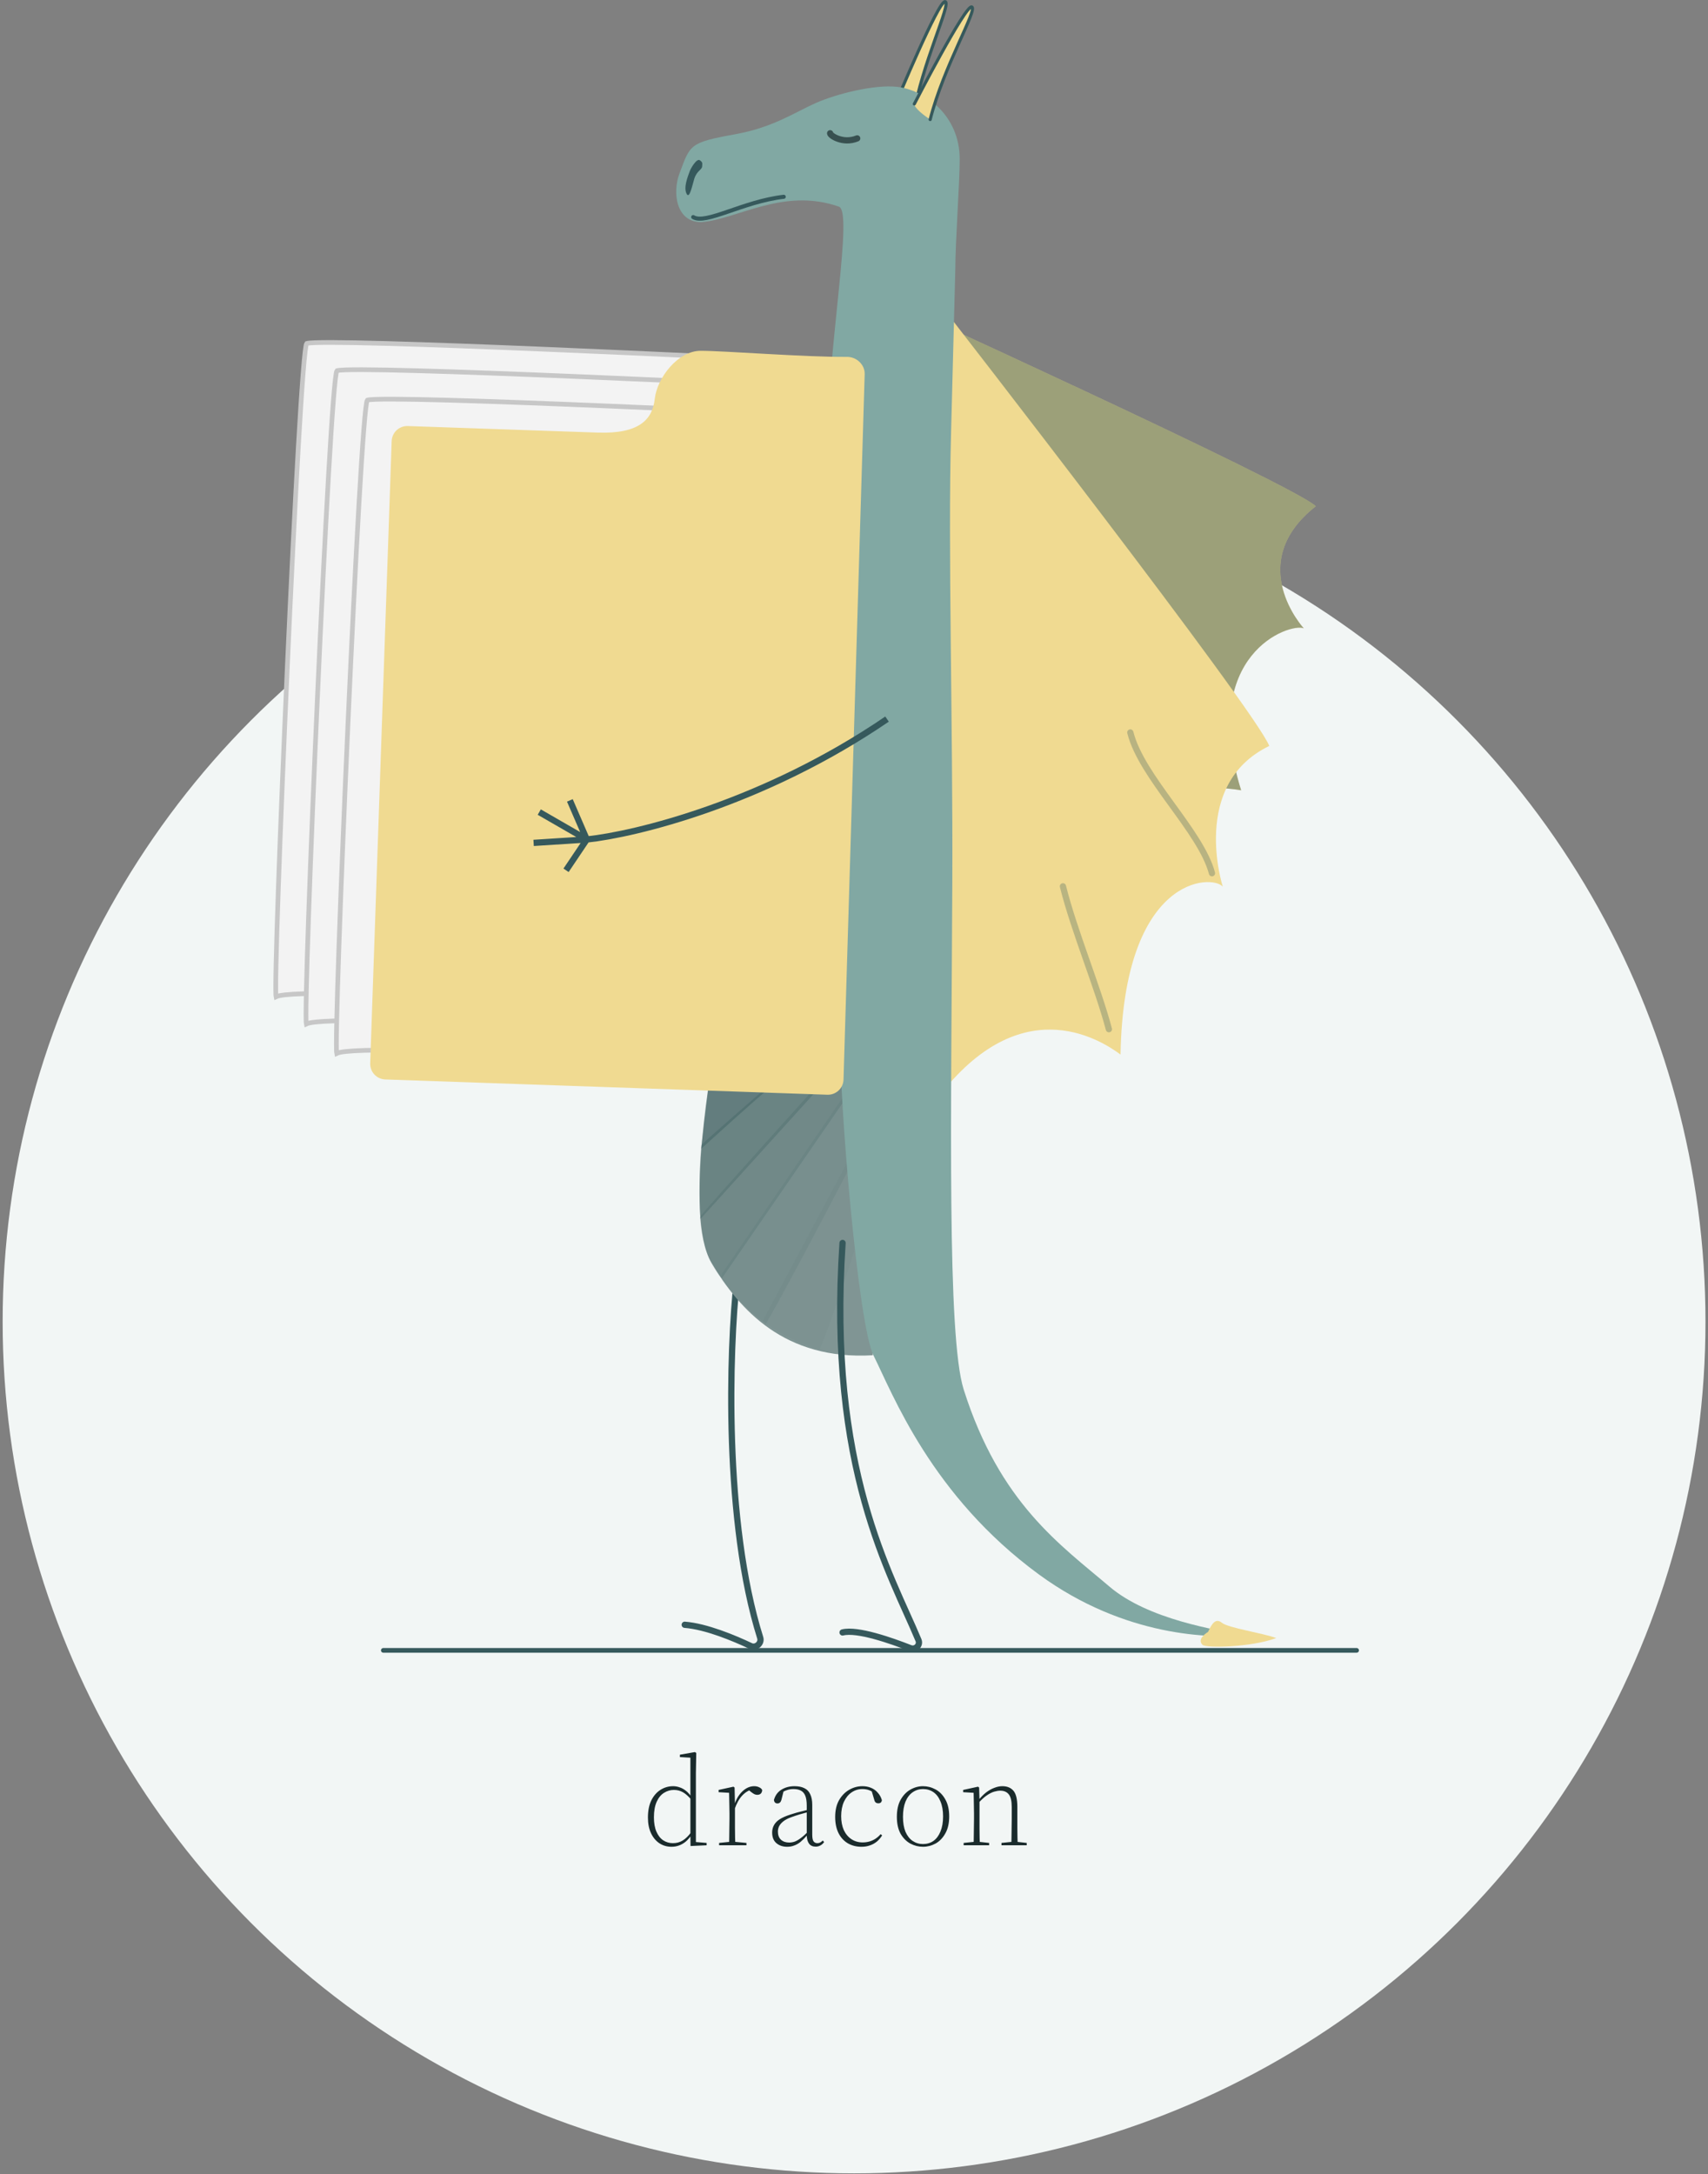 <svg width="547" height="696" viewBox="0 0 547 696" fill="none" xmlns="http://www.w3.org/2000/svg">
<rect x="0" y="0" width="547" height="696" fill="#808080" stroke="none"/>
<circle cx="273.521" cy="423.12" r="272.674" fill="#F2F6F5"/>
<path d="M286.923 33.002C286.923 33.002 300.601 0.018 302.69 0.528C304.78 1.039 295.281 20.217 292.396 37.559C290.618 36.605 287.035 34.356 286.923 33.002Z" fill="#F0DA91"/>
<path d="M286.923 33.002C286.923 33.002 300.601 0.018 302.69 0.528C304.78 1.039 295.281 20.217 292.396 37.559" stroke="#36595C" stroke-linecap="round"/>
<path d="M397.489 253.012C383.891 209.39 413.094 199.297 417.55 201.156C417.55 201.156 398.253 180.252 421.4 162.071C414.147 155.084 279.388 93.762 279.388 93.762L339.84 285.548C358.138 248.443 389.085 251.576 397.489 253.012Z" fill="#F0DA91"/>
<g style="mix-blend-mode:multiply" opacity="0.45">
<path d="M397.489 253.012C383.891 209.39 413.094 199.297 417.55 201.156C417.55 201.156 398.253 180.252 421.4 162.071C414.147 155.084 279.388 93.762 279.388 93.762L339.84 285.548C358.138 248.443 389.085 251.576 397.489 253.012Z" fill="#36595C"/>
</g>
<path d="M358.857 337.613C359.891 280.089 388.281 279.857 391.61 283.875C391.61 283.875 380.983 251.144 406.488 238.816C402.238 227.551 303.056 99.939 303.056 99.939L299.094 353.113C325.962 316.256 351.968 332.503 358.857 337.613Z" fill="#F0DA91"/>
<path d="M236.031 409.421C233.473 432.218 231.846 487.396 243.465 524.326C244.019 526.085 242.096 527.753 240.428 526.967C235.056 524.434 226.156 520.707 219.286 520.168" stroke="#36595C" stroke-width="2" stroke-linecap="round"/>
<path d="M227.815 404.216C218.782 389.019 228.732 336.554 228.732 336.554H274.311C274.311 375.516 279.51 407.501 279.51 433.884C251.3 435.521 236.849 419.413 227.815 404.216Z" fill="#809594"/>
<g style="mix-blend-mode:darken" opacity="0.4">
<path d="M227.403 348.066L225.191 366.515C225.191 366.515 243.302 350.061 245.299 348.72C244.833 347.982 227.403 348.066 227.403 348.066Z" fill="#36595C"/>
<path d="M227.403 348.066L225.191 366.515C225.191 366.515 243.302 350.061 245.299 348.72C244.833 347.982 227.403 348.066 227.403 348.066Z" stroke="#36595C"/>
</g>
<g style="mix-blend-mode:darken" opacity="0.3">
<path d="M225.09 366.817C225.543 366.113 247.277 347.268 247.277 347.268L250.214 341.369L266.422 343.023L224.72 389.059C224.72 389.059 224.136 376.418 225.09 366.817Z" fill="#36595C"/>
<path d="M225.09 366.817C225.543 366.113 247.277 347.268 247.277 347.268L250.214 341.369L266.422 343.023L224.72 389.059C224.72 389.059 224.136 376.418 225.09 366.817Z" stroke="#36595C"/>
</g>
<g style="mix-blend-mode:darken" opacity="0.2">
<path d="M231.104 408.503C229.035 405.821 225.472 400.84 224.667 389.767C224.667 389.269 266.324 343.112 266.324 343.112L275.285 344.368C275.285 344.368 231.945 407.315 231.104 408.503Z" fill="#36595C"/>
<path d="M231.104 408.503C229.035 405.821 225.472 400.84 224.667 389.767C224.667 389.269 266.324 343.112 266.324 343.112L275.285 344.368C275.285 344.368 231.945 407.315 231.104 408.503Z" stroke="#36595C"/>
</g>
<g style="mix-blend-mode:darken" opacity="0.1">
<path d="M245.137 423.12C239.578 419.136 234.172 412.972 231.676 409.597L231.702 407.941L275.271 344.441L283.924 350.041C274.422 368.409 253.257 408.981 245.137 423.12Z" fill="#36595C"/>
<path d="M245.137 423.12C239.578 419.136 234.172 412.972 231.676 409.597L231.702 407.941L275.271 344.441L283.924 350.041C274.422 368.409 253.257 408.981 245.137 423.12Z" stroke="#36595C"/>
</g>
<g style="mix-blend-mode:darken" opacity="0.05">
<path d="M262.181 431.435C254.23 429.142 247.541 424.818 244.887 422.785L276.582 363.307L282.372 369.302C276.989 390.189 264.706 426.118 262.181 431.435Z" fill="#36595C"/>
<path d="M262.181 431.435C254.23 429.142 247.541 424.818 244.887 422.785L276.582 363.307L282.372 369.302C276.989 390.189 264.706 426.118 262.181 431.435Z" stroke="#36595C"/>
</g>
<path d="M268.64 66.143C250.839 59.953 236.244 70.187 224.594 71.132C216.499 71.132 215.303 61.689 217.602 55.558C221.071 46.307 220.688 45.643 235.483 42.974C247.667 40.776 254.528 35.957 261.249 32.987C267.97 30.016 279.959 27.025 287.215 27.793C295.78 28.7 307.351 36.582 307.351 50.967C307.351 58.548 305.945 77.503 305.945 86.197L304.596 138.238C303.548 175.893 305.209 230.177 304.981 283.184C304.664 356.978 303.259 427.937 308.643 444.898C320.208 481.327 339.675 494.626 355.288 507.925C367.778 518.565 389.548 521.79 398.222 523.524C388.328 524.488 360.338 524.27 332.737 504.071C298.235 478.821 285.899 446.247 279.732 433.911C274.797 424.042 268.669 351.508 269.119 332.555C269.478 219.733 263.45 185.172 264.411 147.335C265.402 108.293 273.306 67.766 268.64 66.143Z" fill="#81A8A3"/>
<g style="mix-blend-mode:darken" opacity="0.7">
<path d="M265.86 42.665C265.782 43.367 269.959 46.178 274.526 44.304" stroke="#1A2B2C" stroke-width="2" stroke-linecap="round"/>
</g>
<path d="M222 69.5C226 72 238 64.5 251 63" stroke="#36595C" stroke-width="1.3" stroke-linecap="round"/>
<g style="mix-blend-mode:darken" opacity="0.3">
<path d="M355.13 329.497C351.551 315.974 343.994 298.077 340.414 283.758" stroke="#36595C" stroke-width="2" stroke-linecap="round"/>
</g>
<path opacity="0.3" d="M388.146 279.56C384.567 266.037 365.572 248.817 361.992 234.498" stroke="#36595C" stroke-width="2" stroke-linecap="round"/>
<path d="M122.766 528.362H434.463" stroke="#36595C" stroke-width="1.5" stroke-linecap="round"/>
<path d="M385.107 526.588C383.626 525.106 385.286 523.443 386.894 522.448C388.043 519.921 389.296 517.877 391.317 519.531C393.338 521.185 404.436 522.816 408.723 524.424C400.676 527.401 386.225 527.706 385.107 526.588Z" fill="#F0DA91"/>
<g style="mix-blend-mode:darken">
<path d="M220.85 54.931C221.204 53.888 223.099 50.624 224.115 51.302C225.131 51.979 224.906 52.382 224.867 53.272C224.819 54.385 223.149 54.608 222.326 57.317C221.698 59.386 220.848 63.643 219.963 62.169C218.727 60.111 220.382 56.305 220.85 54.931Z" fill="#36595C"/>
</g>
<path d="M292.818 33.28C292.818 33.28 309.165 1.534 311.205 2.214C313.245 2.894 302.2 21.226 297.897 38.272C296.204 37.174 292.818 34.638 292.818 33.28Z" fill="#F0DA91"/>
<path d="M292.818 33.28C292.818 33.28 309.165 1.534 311.205 2.214C313.245 2.894 302.2 21.226 297.897 38.272" stroke="#36595C" stroke-linecap="round"/>
<path d="M269.838 397.933C265.002 470.469 285.371 503.923 294.149 525.09C294.821 526.711 293.177 528.287 291.544 527.645C285.466 525.257 274.552 521.423 269.838 522.627" stroke="#36595C" stroke-width="2" stroke-linecap="round"/>
<path d="M236.831 324.229L246.632 115.08C246.632 115.08 104.275 108.084 98.207 109.959C95.885 112.885 87.276 313.716 88.406 319.108C96.605 314.987 236.831 324.229 236.831 324.229Z" fill="#F3F3F3" stroke="#C7C7C7" stroke-width="1.5"/>
<path d="M246.525 332.942L256.326 123.793C256.326 123.793 113.968 116.797 107.9 118.672C105.578 121.598 96.969 322.429 98.099 327.821C106.298 323.7 246.525 332.942 246.525 332.942Z" fill="#F3F3F3" stroke="#C7C7C7" stroke-width="1.5"/>
<path d="M256.257 342.372L266.058 133.223C266.058 133.223 123.701 126.226 117.632 128.102C115.311 131.028 106.701 331.858 107.831 337.25C116.031 333.129 256.257 342.372 256.257 342.372Z" fill="#F3F3F3" stroke="#C7C7C7" stroke-width="1.5"/>
<path d="M209.69 127.709C210.416 121.034 217.058 112.31 224.373 112.31C232.149 112.31 257.869 114.364 271.253 114.252C274.328 114.226 277.012 116.741 276.92 119.814L270.143 345.627C270.06 348.396 267.741 350.57 264.973 350.474L123.387 345.589C120.627 345.494 118.467 343.18 118.562 340.42L125.435 141.22C125.53 138.461 127.845 136.3 130.604 136.396L191.45 138.495C204.587 138.948 208.963 134.384 209.69 127.709Z" fill="#F0DA91"/>
<path d="M187.922 268.758L182.505 256.247M187.922 268.758L170.896 269.854M187.922 268.758L181.28 278.625M187.922 268.758L172.703 259.987M187.922 268.758C203.527 267.134 244.604 257.152 284.079 230.218" stroke="#36595C" stroke-width="2"/>
<path d="M215.064 591.245C213.624 591.245 212.331 590.871 211.184 590.125C210.064 589.378 209.171 588.311 208.504 586.925C207.837 585.511 207.504 583.831 207.504 581.885C207.504 579.725 207.864 577.898 208.584 576.405C209.331 574.911 210.317 573.778 211.544 573.005C212.771 572.231 214.117 571.845 215.584 571.845C216.277 571.845 216.957 571.965 217.624 572.205C218.317 572.418 218.984 572.778 219.624 573.285C220.264 573.765 220.864 574.431 221.424 575.285H221.824L221.504 576.285C220.544 575.138 219.624 574.311 218.744 573.805C217.864 573.298 216.891 573.045 215.824 573.045C214.704 573.045 213.651 573.351 212.664 573.965C211.677 574.578 210.891 575.538 210.304 576.845C209.717 578.151 209.424 579.805 209.424 581.805C209.424 583.645 209.691 585.178 210.224 586.405C210.757 587.631 211.477 588.551 212.384 589.165C213.317 589.778 214.357 590.085 215.504 590.085C216.651 590.085 217.691 589.805 218.624 589.245C219.584 588.658 220.517 587.738 221.424 586.485L221.784 587.565H221.384C220.824 588.391 220.211 589.085 219.544 589.645C218.877 590.178 218.171 590.578 217.424 590.845C216.677 591.111 215.891 591.245 215.064 591.245ZM221.144 591.005L221.104 587.405V587.325V575.525V575.285V562.725L217.744 562.525V561.765L222.544 560.925L222.984 561.205L222.864 567.565V589.725L226.304 590.005V590.765L221.144 591.005ZM230.298 590.765V590.005L234.258 589.605H234.738L239.058 590.005V590.765H230.298ZM233.458 590.765C233.511 590.151 233.538 589.351 233.538 588.365C233.565 587.351 233.578 586.311 233.578 585.245C233.605 584.151 233.618 583.191 233.618 582.365V580.525C233.618 579.671 233.605 578.885 233.578 578.165C233.578 577.418 233.565 576.698 233.538 576.005C233.538 575.311 233.525 574.631 233.498 573.965L230.138 573.765V573.045L234.898 572.005L235.258 572.285L235.378 577.645V577.685V582.365C235.378 583.191 235.378 584.151 235.378 585.245C235.405 586.311 235.418 587.351 235.418 588.365C235.445 589.351 235.471 590.151 235.498 590.765H233.458ZM235.258 579.205L234.818 577.645H235.258C235.631 576.471 236.138 575.458 236.778 574.605C237.445 573.725 238.178 573.045 238.978 572.565C239.805 572.085 240.645 571.845 241.498 571.845C242.138 571.845 242.685 571.965 243.138 572.205C243.618 572.418 243.938 572.711 244.098 573.085C244.071 573.591 243.911 573.978 243.618 574.245C243.351 574.485 242.991 574.605 242.538 574.605C242.165 574.605 241.805 574.511 241.458 574.325C241.138 574.138 240.791 573.898 240.418 573.605L239.578 572.885L241.098 572.845C239.871 573.085 238.751 573.738 237.738 574.805C236.751 575.845 235.925 577.311 235.258 579.205ZM252.089 591.245C250.702 591.245 249.555 590.858 248.649 590.085C247.742 589.311 247.289 588.178 247.289 586.685C247.289 585.831 247.475 585.058 247.849 584.365C248.222 583.645 248.835 583.005 249.689 582.445C250.569 581.885 251.715 581.378 253.129 580.925C253.769 580.711 254.422 580.511 255.089 580.325C255.755 580.138 256.435 579.965 257.129 579.805C257.822 579.618 258.515 579.445 259.209 579.285V580.045C258.222 580.285 257.222 580.551 256.209 580.845C255.222 581.138 254.302 581.445 253.449 581.765C252.382 582.138 251.529 582.578 250.889 583.085C250.275 583.565 249.822 584.085 249.529 584.645C249.262 585.178 249.129 585.751 249.129 586.365C249.129 587.511 249.462 588.391 250.129 589.005C250.795 589.591 251.662 589.885 252.729 589.885C253.369 589.885 253.982 589.778 254.569 589.565C255.182 589.325 255.835 588.938 256.529 588.405C257.249 587.871 258.075 587.125 259.009 586.165L259.169 587.565H258.489C257.742 588.418 257.035 589.125 256.369 589.685C255.702 590.218 255.022 590.605 254.329 590.845C253.662 591.111 252.915 591.245 252.089 591.245ZM261.249 591.205C260.315 591.205 259.609 590.898 259.129 590.285C258.649 589.645 258.395 588.751 258.369 587.605V587.485V578.125C258.369 576.738 258.209 575.658 257.889 574.885C257.569 574.111 257.089 573.565 256.449 573.245C255.835 572.925 255.049 572.765 254.089 572.765C253.342 572.765 252.635 572.885 251.969 573.125C251.329 573.338 250.649 573.685 249.929 574.165L251.009 573.205L250.249 576.245C250.142 576.618 249.982 576.898 249.769 577.085C249.582 577.271 249.315 577.365 248.969 577.365C248.649 577.365 248.395 577.271 248.209 577.085C248.022 576.898 247.902 576.631 247.849 576.285C248.249 574.818 249.049 573.711 250.249 572.965C251.449 572.218 252.849 571.845 254.449 571.845C255.729 571.845 256.782 572.058 257.609 572.485C258.462 572.885 259.089 573.538 259.489 574.445C259.915 575.325 260.129 576.458 260.129 577.845V587.325C260.129 588.365 260.262 589.085 260.529 589.485C260.822 589.885 261.235 590.085 261.769 590.085C262.089 590.085 262.382 590.018 262.649 589.885C262.915 589.751 263.195 589.538 263.489 589.245L263.929 589.725C263.635 590.178 263.249 590.538 262.769 590.805C262.289 591.071 261.782 591.205 261.249 591.205ZM275.91 591.245C274.257 591.245 272.79 590.871 271.51 590.125C270.257 589.378 269.27 588.298 268.55 586.885C267.83 585.445 267.47 583.711 267.47 581.685C267.47 579.578 267.884 577.791 268.71 576.325C269.564 574.858 270.644 573.751 271.95 573.005C273.284 572.231 274.697 571.845 276.19 571.845C277.204 571.845 278.124 572.018 278.95 572.365C279.804 572.711 280.524 573.231 281.11 573.925C281.724 574.591 282.164 575.391 282.43 576.325C282.377 576.671 282.257 576.925 282.07 577.085C281.884 577.245 281.63 577.325 281.31 577.325C280.937 577.325 280.644 577.231 280.43 577.045C280.217 576.858 280.07 576.578 279.99 576.205L279.03 572.965L280.23 574.245C279.537 573.685 278.87 573.298 278.23 573.085C277.617 572.871 276.937 572.765 276.19 572.765C274.91 572.765 273.75 573.125 272.71 573.845C271.697 574.538 270.884 575.538 270.27 576.845C269.684 578.151 269.39 579.685 269.39 581.445C269.39 583.125 269.67 584.605 270.23 585.885C270.817 587.138 271.63 588.111 272.67 588.805C273.71 589.498 274.91 589.845 276.27 589.845C277.017 589.845 277.724 589.751 278.39 589.565C279.084 589.378 279.737 589.085 280.35 588.685C280.964 588.285 281.524 587.791 282.03 587.205L282.51 587.605C282.03 588.378 281.457 589.045 280.79 589.605C280.124 590.138 279.39 590.538 278.59 590.805C277.79 591.098 276.897 591.245 275.91 591.245ZM295.586 591.245C294.199 591.245 292.866 590.911 291.586 590.245C290.306 589.551 289.253 588.498 288.426 587.085C287.626 585.645 287.226 583.831 287.226 581.645C287.226 579.458 287.626 577.645 288.426 576.205C289.253 574.738 290.306 573.645 291.586 572.925C292.866 572.205 294.199 571.845 295.586 571.845C296.999 571.845 298.346 572.191 299.626 572.885C300.906 573.578 301.946 574.645 302.746 576.085C303.573 577.525 303.986 579.338 303.986 581.525C303.986 583.711 303.573 585.525 302.746 586.965C301.946 588.405 300.906 589.485 299.626 590.205C298.346 590.898 296.999 591.245 295.586 591.245ZM295.586 590.365C296.866 590.365 297.986 590.031 298.946 589.365C299.906 588.671 300.653 587.671 301.186 586.365C301.746 585.031 302.026 583.418 302.026 581.525C302.026 579.631 301.746 578.031 301.186 576.725C300.653 575.418 299.906 574.431 298.946 573.765C297.986 573.098 296.866 572.765 295.586 572.765C294.359 572.765 293.253 573.111 292.266 573.805C291.306 574.471 290.546 575.471 289.986 576.805C289.453 578.138 289.186 579.751 289.186 581.645C289.186 583.538 289.453 585.138 289.986 586.445C290.546 587.725 291.306 588.698 292.266 589.365C293.253 590.031 294.359 590.365 295.586 590.365ZM308.614 590.765V590.005L312.534 589.605H313.014L316.774 590.005V590.765H308.614ZM311.774 590.765C311.827 590.151 311.854 589.351 311.854 588.365C311.88 587.351 311.894 586.311 311.894 585.245C311.92 584.151 311.934 583.191 311.934 582.365V580.525C311.934 579.671 311.92 578.885 311.894 578.165C311.894 577.418 311.88 576.698 311.854 576.005C311.854 575.311 311.84 574.631 311.814 573.965L308.454 573.765V573.045L313.214 572.005L313.574 572.285L313.694 576.445V576.485V582.365C313.694 583.191 313.694 584.151 313.694 585.245C313.72 586.311 313.734 587.351 313.734 588.365C313.76 589.351 313.787 590.151 313.814 590.765H311.774ZM320.734 590.765V590.005L324.654 589.605H325.134L328.814 590.005V590.765H320.734ZM323.894 590.765C323.92 590.151 323.934 589.351 323.934 588.365C323.96 587.378 323.974 586.351 323.974 585.285C324 584.191 324.014 583.218 324.014 582.365V578.525C324.014 576.578 323.694 575.218 323.054 574.445C322.44 573.671 321.534 573.285 320.334 573.285C319.774 573.285 319.12 573.391 318.374 573.605C317.654 573.818 316.867 574.218 316.014 574.805C315.187 575.365 314.307 576.165 313.374 577.205L313.054 576.405H313.294C314.12 575.365 314.96 574.511 315.814 573.845C316.694 573.178 317.574 572.685 318.454 572.365C319.334 572.018 320.187 571.845 321.014 571.845C322.56 571.845 323.747 572.338 324.574 573.325C325.4 574.311 325.814 576.031 325.814 578.485V582.365C325.814 583.218 325.814 584.191 325.814 585.285C325.84 586.351 325.854 587.378 325.854 588.365C325.88 589.351 325.907 590.151 325.934 590.765H323.894Z" fill="#1A2B2C"/>
</svg>
